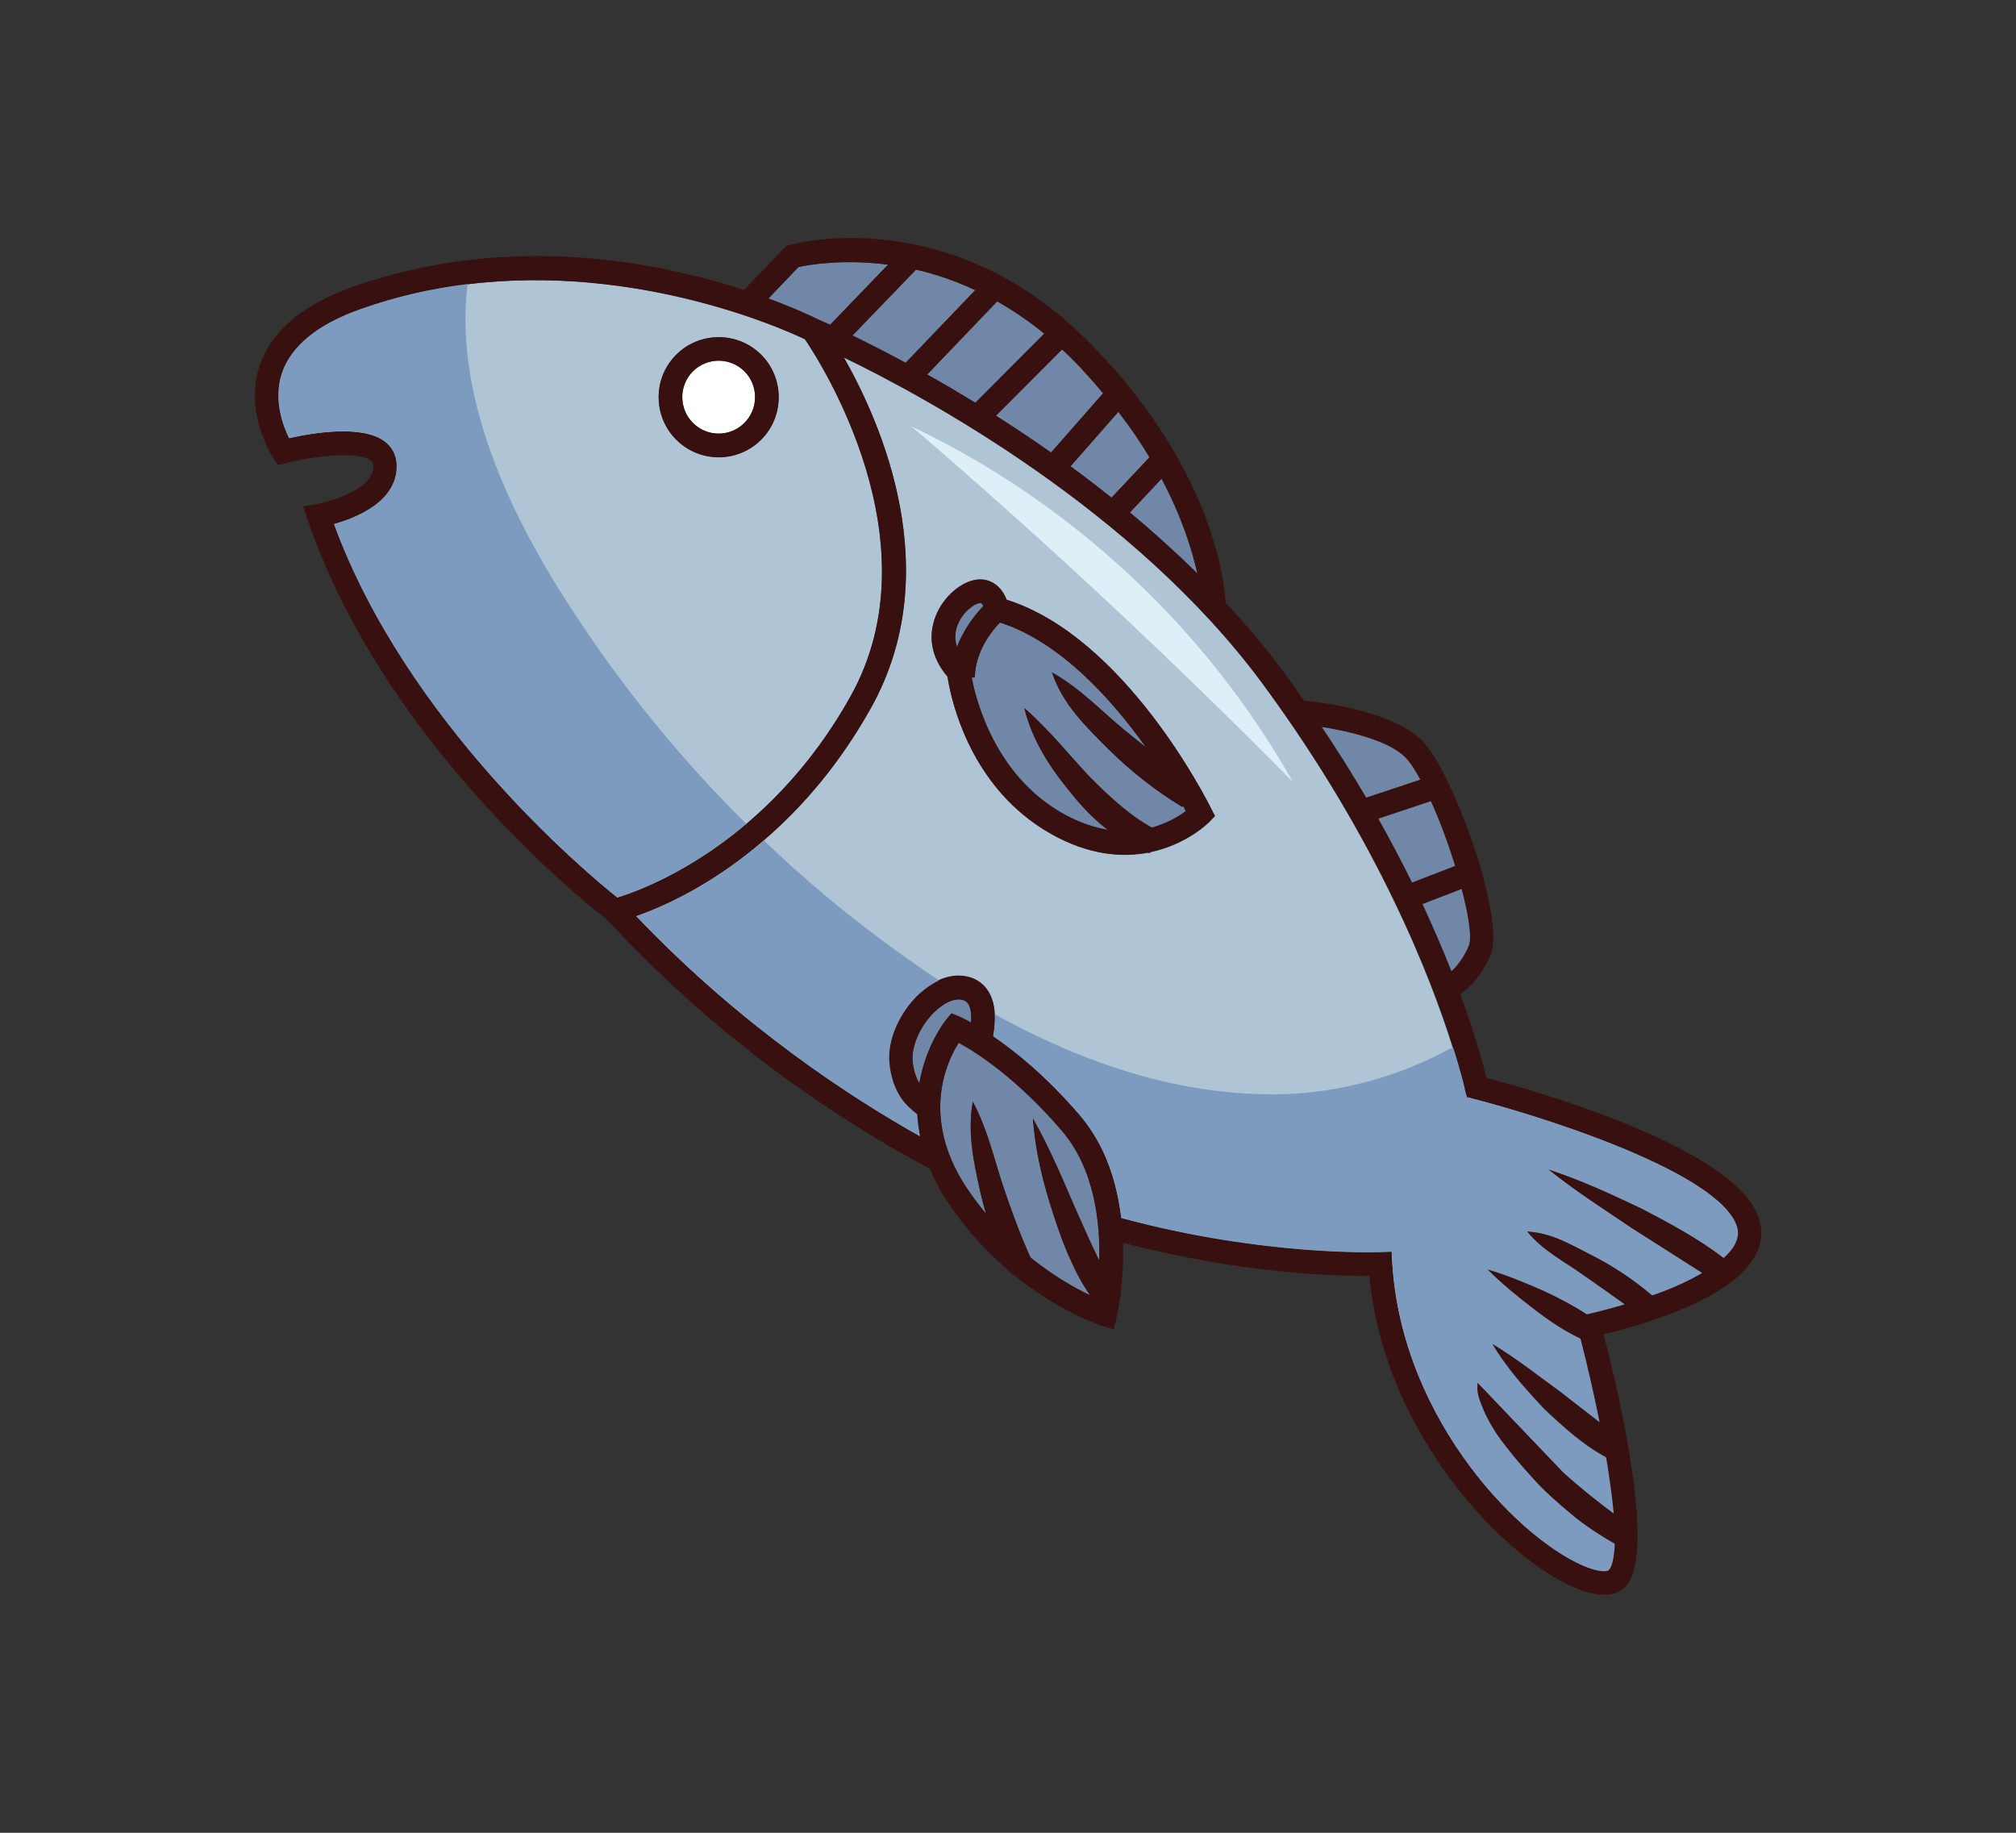 <?xml version="1.0" encoding="utf-8"?>
<!-- Generator: Adobe Illustrator 25.4.1, SVG Export Plug-In . SVG Version: 6.00 Build 0)  -->
<svg version="1.1" id="Capa_1" xmlns="http://www.w3.org/2000/svg" xmlns:xlink="http://www.w3.org/1999/xlink" x="0px" y="0px"
	 viewBox="0 0 110 100" style="enable-background:new 0 0 110 100;" xml:space="preserve">
<rect x="0" y="0" width="110" height="100" fill="#333333" stroke="none"/>
<style type="text/css">
	.st0{fill:#7187A8;}
	.st1{fill:#FFFFFF;}
	.st2{fill:#AFC5D5;}
	.st3{fill:#38100F;}
	.st4{fill:#7D9ABF;}
	.st5{fill:#DEEFF8;}
</style>
<g>
	<path class="st0" d="M56.98,18.21c-0.86-0.7-1.72-1.28-2.57-1.76l-3.82,3.99c0.82,0.46,1.7,0.98,2.63,1.54L56.98,18.21z"/>
	<path class="st0" d="M45.29,17.72l3.16-3.28c-2.48-0.32-4.34,0.01-4.89,0.13l-1.64,1.71c1.57,0.58,2.54,1.06,2.71,1.14
		C44.68,17.45,44.9,17.54,45.29,17.72z"/>
	<path class="st0" d="M60.19,21.45c-0.54-0.64-1.11-1.29-1.76-1.94c-0.16-0.16-0.32-0.29-0.48-0.45l-3.61,3.61
		c0.97,0.62,1.98,1.29,3.01,2.01L60.19,21.45z"/>
	<path class="st0" d="M53.22,15.83c-1.12-0.52-2.21-0.88-3.23-1.12l-3.47,3.59c0.78,0.38,1.77,0.88,2.9,1.49L53.22,15.83z"/>
	<circle class="st1" cx="39.21" cy="21.67" r="1.99"/>
	<path class="st0" d="M62.72,24.95c-0.48-0.8-1.04-1.63-1.7-2.48l-2.61,2.98c0.74,0.54,1.49,1.11,2.24,1.71L62.72,24.95z"/>
	<path class="st0" d="M77.05,48.16l2.36-0.91c-0.38-1.21-0.84-2.47-1.32-3.54l-2.88,0.96C75.89,45.89,76.5,47.05,77.05,48.16z"/>
	<path class="st0" d="M79.2,53c0.29-0.27,0.65-0.7,0.94-1.36c0.2-0.45,0.01-1.68-0.37-3.15l-2.15,0.83
		C78.23,50.66,78.76,51.89,79.2,53z"/>
	<path class="st0" d="M63.38,26.12l-1.73,1.84c1.25,1.04,2.48,2.15,3.68,3.33C65.06,30.04,64.49,28.23,63.38,26.12z"/>
	<path class="st0" d="M77.51,42.54c-0.29-0.53-0.57-0.96-0.81-1.21c-0.9-0.92-3.09-1.44-4.58-1.68c0.89,1.33,1.7,2.62,2.43,3.87
		L77.51,42.54z"/>
	<path class="st0" d="M52.36,55.47c0.03,0.01,0.26,0.11,0.63,0.32c0.03-0.38,0-0.79-0.16-1.03c-0.06-0.09-0.16-0.19-0.39-0.22
		c-0.41-0.06-0.92,0.17-1.41,0.64c-0.79,0.74-1.3,1.88-1.23,2.7c0.05,0.55,0.2,0.95,0.37,1.22c0.36-2.1,1.44-3.42,1.46-3.45
		l0.3-0.36L52.36,55.47z"/>
	<path class="st0" d="M64.51,44.02c-1.48-0.89-2.84-1.97-4.06-3.18c-1.2-1.22-2.47-2.43-3.05-4.16c1.56,0.89,2.67,2.09,3.96,3.15
		c0.38,0.32,0.77,0.62,1.16,0.93c-1.86-2.61-4.67-5.74-7.96-6.8c-0.45,0.47-1.35,1.58-1.37,3l-0.17,0c0.25,1.29,1.29,5.34,4.97,7.42
		c0.89,0.5,1.71,0.77,2.46,0.89c-0.05-0.04-0.1-0.07-0.15-0.11c-0.71-0.57-1.33-1.23-1.88-1.92c-1.13-1.36-2.09-2.85-2.53-4.61
		c1.36,1.18,2.39,2.5,3.54,3.72c1.07,1.08,2.19,2.12,3.42,2.8c0.86-0.24,1.5-0.63,1.85-0.91c-0.04-0.08-0.1-0.18-0.16-0.29
		L64.51,44.02z"/>
	<path class="st2" d="M88.08,84.24c-0.81-0.48-1.6-0.98-2.33-1.59c-0.78-0.65-1.53-1.3-2.2-2.06c-0.68-0.75-1.32-1.51-1.9-2.33
		c-0.27-0.43-0.53-0.84-0.73-1.33c-0.16-0.43-0.4-0.89-0.33-1.37c-0.01-0.07-0.01-0.1,0.01-0.12l4.7,4.92
		c0.87,0.78,1.78,1.51,2.72,2.21c-0.08-0.9-0.22-1.93-0.41-3.05c-1.3-0.7-2.36-1.68-3.4-2.66c-1.03-1.1-2.04-2.22-2.82-3.55
		c1.31,0.79,2.47,1.71,3.67,2.58c0.73,0.57,1.47,1.14,2.19,1.7c-0.3-1.49-0.65-3.03-1.04-4.55c-0.92-0.43-1.76-1-2.56-1.63
		c-0.86-0.66-1.72-1.35-2.52-2.16c1.08,0.32,2.09,0.74,3.11,1.19c0.79,0.37,1.57,0.78,2.31,1.26l0.02,0
		c0.49-0.1,1.23-0.29,2.04-0.54c-0.73-0.52-1.46-1.04-2.21-1.56c-1.04-0.76-2.22-1.32-3.11-2.42c1.44,0.08,2.55,0.81,3.74,1.4
		c1.09,0.57,2.14,1.27,3.09,2.09c0.97-0.33,1.92-0.74,2.72-1.22l-3.83-2.44c-1.53-1.04-3.1-2.03-4.57-3.22
		c1.8,0.58,3.48,1.36,5.16,2.17c1.52,0.8,3.03,1.6,4.42,2.67c0.27-0.24,0.49-0.51,0.63-0.78c0.2-0.4,0.2-0.77-0.01-1.2
		c-1.42-2.89-10.77-5.8-14.24-6.69l-0.39-0.1l-0.1-0.39c0-0.02-0.19-0.87-0.66-2.35c-1.15-3.69-4.06-11.27-10.36-19.81
		c-6.98-9.45-18.35-15.63-22.85-17.8c2.04,3.59,5.63,11.7,1.48,19.13c-1.77,3.16-3.84,5.5-5.86,7.22c-2.84,2.46-5.53,3.64-6.96,4.13
		C40.46,56.03,46.46,59.9,50.19,62c-0.07-0.42-0.13-0.83-0.16-1.21c-0.07-0.06-0.17-0.12-0.31-0.24c-0.45-0.38-1.09-1.14-1.22-2.56
		c-0.12-1.22,0.54-2.73,1.62-3.76c0.36-0.33,0.73-0.58,1.09-0.74c0.47-0.21,0.94-0.29,1.4-0.22c0.54,0.07,0.99,0.34,1.28,0.78
		c0.27,0.38,0.36,0.86,0.38,1.28c0.03,0.5-0.04,0.96-0.09,1.2c1.2,0.82,2.88,2.16,4.72,4.3c1.44,1.68,2.05,3.74,2.27,5.62
		c7.83,2.11,14.07,1.86,14.11,1.86l0.65-0.02l0.03,0.63c0.54,8.68,7.18,15.34,10.74,16.63c0.73,0.25,1.03,0.17,1.07,0.11
		C87.97,85.47,88.07,84.95,88.08,84.24z M57.36,45.51c-0.58-0.33-1.1-0.7-1.56-1.08c-3.19-2.67-3.95-6.56-4.1-7.51
		c-0.74-0.86-1.02-1.86-0.79-2.83c0.28-1.22,1.22-2.07,1.96-2.35c0.6-0.24,1.04-0.09,1.31,0.07c0.4,0.22,0.62,0.6,0.74,0.91
		c6.47,2.05,10.97,11.02,11.17,11.41l0.21,0.4l-0.32,0.33c-0.01,0.01-1.2,1.22-3.21,1.64l-0.03,0.06c-0.04-0.01-0.06-0.03-0.09-0.03
		C61.24,46.79,59.45,46.68,57.36,45.51z"/>
	<path class="st0" d="M53.65,33.06c-0.03-0.05-0.05-0.1-0.09-0.13c-0.01-0.01-0.02-0.01-0.02-0.02c-0.05-0.03-0.17,0.01-0.22,0.02
		c-0.37,0.14-0.98,0.68-1.16,1.43c-0.07,0.32-0.05,0.63,0.05,0.93C52.61,34.25,53.26,33.47,53.65,33.06z"/>
	<path class="st2" d="M46.4,38c4.71-8.41-1.65-18.26-2.48-19.49c-1.13-0.55-9.11-4.15-18.4-3c-1.9,0.23-3.85,0.66-5.82,1.36
		c-2.37,0.82-3.81,2.01-4.31,3.5c-0.48,1.46,0.06,2.87,0.39,3.55c1.22-0.28,3.97-0.76,5.21,0.17c0.4,0.29,0.64,0.74,0.66,1.25
		c0.09,2.01-2.19,2.92-3.42,3.26c3.98,10.86,13.76,19.02,15.46,20.38c0.93-0.28,3.86-1.32,7.04-4.02C42.66,43.3,44.7,41.06,46.4,38z
		 M41.32,19.16c1.38,1.16,1.56,3.23,0.4,4.61c-1.16,1.38-3.22,1.57-4.6,0.41c-1.38-1.16-1.58-3.23-0.42-4.61S39.94,18,41.32,19.16z"
		/>
	<path class="st0" d="M57.48,66.28c-0.56-1.7-0.99-3.44-1.12-5.25c0.89,1.58,1.58,3.2,2.27,4.81c0.44,0.99,0.88,2,1.35,2.95
		c0.06-2.12-0.26-5.02-2.06-7.11c-2.47-2.88-4.69-4.28-5.61-4.78c-0.67,1.06-2.06,4.07,0.37,7.82c0.35,0.55,0.73,1.04,1.12,1.51
		c-0.12-0.42-0.24-0.84-0.33-1.27c-0.35-1.58-0.69-3.18-0.39-4.85c0.79,1.49,1.13,3.01,1.62,4.51c0.46,1.37,0.95,2.72,1.53,4
		c1.28,1.02,2.45,1.68,3.25,2.06c-0.42-0.61-0.76-1.23-1.04-1.87C58.05,67.98,57.76,67.12,57.48,66.28z"/>
	<path class="st3" d="M87.5,72.8c1.94-0.46,7.11-1.9,8.33-4.39c0.37-0.75,0.36-1.55-0.02-2.32c-1.82-3.7-12.27-6.64-14.7-7.28
		c-0.17-0.71-0.61-2.31-1.43-4.55c0.47-0.34,1.14-0.98,1.63-2.1c0.9-2.04-2.09-10.11-3.7-11.74c-1.77-1.77-6.19-2.17-6.46-2.19
		c-0.39-0.56-0.78-1.12-1.2-1.68c-0.95-1.29-1.99-2.5-3.07-3.66c-0.08-1.3-0.8-7.54-7.53-14.29c-7.54-7.56-15.93-5.33-16.28-5.23
		l-0.17,0.05l-2.31,2.4c-4.68-1.53-12.81-3.17-21.31-0.18c-2.76,0.97-4.47,2.42-5.11,4.3c-0.86,2.58,0.68,4.96,0.75,5.06l0.25,0.38
		l0.44-0.11c1.48-0.38,3.9-0.68,4.61-0.15c0.09,0.08,0.14,0.15,0.15,0.28c0.05,1.27-2.27,1.96-3.09,2.1l-0.74,0.13l0.24,0.71
		c3.57,10.48,12.21,18.41,15.28,20.98c0.57,0.48,0.94,0.76,1.05,0.85c2.03,2.19,4.1,4.13,6.1,5.81c4.62,3.87,8.9,6.4,11.52,7.78
		c0.23,0.54,0.5,1.09,0.87,1.66c1.09,1.68,2.34,2.99,3.54,4c0.01,0.01,0.02,0.01,0.02,0.02c0.02,0.04,0.04,0.08,0.07,0.12l0.05-0.03
		c2.47,2.02,4.69,2.76,4.83,2.8l0.66,0.21l0.16-0.68c0.03-0.14,0.42-1.85,0.35-4.05c6.45,1.69,11.68,1.82,13.44,1.81
		c0.84,8.94,7.77,15.78,11.54,17.14c1.39,0.5,2.1,0.17,2.44-0.2C90.37,84.79,88.4,76.28,87.5,72.8z M80.13,51.64
		c-0.29,0.66-0.64,1.09-0.94,1.36c-0.44-1.11-0.96-2.33-1.59-3.67l2.15-0.83C80.14,49.96,80.33,51.19,80.13,51.64z M79.4,47.25
		l-2.36,0.91c-0.55-1.11-1.16-2.28-1.85-3.5l2.88-0.96C78.56,44.78,79.03,46.04,79.4,47.25z M76.69,41.33
		c0.25,0.25,0.53,0.68,0.81,1.21l-2.97,0.99c-0.73-1.25-1.54-2.54-2.43-3.87C73.61,39.89,75.79,40.41,76.69,41.33z M63.38,26.12
		c1.12,2.11,1.68,3.92,1.95,5.17c-1.2-1.18-2.43-2.29-3.68-3.33L63.38,26.12z M61.02,22.47c0.66,0.85,1.22,1.68,1.7,2.48l-2.07,2.2
		c-0.75-0.59-1.49-1.17-2.24-1.71L61.02,22.47z M57.95,19.07c0.16,0.15,0.32,0.29,0.48,0.45c0.65,0.65,1.22,1.3,1.76,1.94
		l-2.84,3.24c-1.03-0.72-2.04-1.4-3.01-2.01L57.95,19.07z M54.41,16.44c0.85,0.48,1.71,1.06,2.57,1.76l-3.76,3.77
		c-0.92-0.56-1.8-1.08-2.63-1.54L54.41,16.44z M49.98,14.71c1.02,0.23,2.11,0.6,3.23,1.12l-3.8,3.97c-1.14-0.61-2.13-1.12-2.9-1.49
		L49.98,14.71z M43.57,14.57c0.54-0.12,2.41-0.45,4.89-0.13l-3.16,3.28c-0.38-0.17-0.61-0.27-0.66-0.29
		c-0.16-0.08-1.14-0.56-2.71-1.14L43.57,14.57z M33.68,48.97c-1.69-1.35-11.47-9.51-15.45-20.38c1.22-0.34,3.5-1.25,3.42-3.25
		c-0.02-0.52-0.25-0.96-0.66-1.26c-1.24-0.92-3.99-0.45-5.21-0.18c-0.33-0.66-0.88-2.09-0.39-3.55c0.5-1.48,1.95-2.66,4.31-3.49
		c11.58-4.08,22.85,1,24.22,1.65c0.84,1.23,7.19,11.08,2.49,19.49C41.91,46.06,35.15,48.52,33.68,48.97z M59.48,70.67
		c-0.8-0.38-1.98-1.03-3.25-2.06c-0.58-1.27-1.07-2.62-1.53-4c-0.49-1.5-0.83-3.02-1.62-4.51c-0.3,1.67,0.04,3.27,0.39,4.85
		c0.1,0.42,0.21,0.85,0.33,1.27c-0.38-0.47-0.76-0.96-1.12-1.51c-2.43-3.76-1.04-6.76-0.37-7.82c0.93,0.51,3.14,1.9,5.61,4.78
		c1.8,2.09,2.11,4.99,2.06,7.11c-0.47-0.95-0.9-1.96-1.35-2.95c-0.69-1.61-1.38-3.23-2.27-4.81c0.13,1.81,0.56,3.55,1.12,5.25
		c0.28,0.85,0.57,1.7,0.96,2.52C58.72,69.44,59.06,70.06,59.48,70.67z M87.77,85.67c-0.04,0.04-0.33,0.14-1.07-0.13
		c-3.56-1.29-10.2-7.95-10.74-16.63l-0.04-0.63l-0.63,0.03c-0.06,0-6.29,0.26-14.11-1.86c-0.23-1.89-0.84-3.95-2.27-5.62
		c-1.83-2.14-3.51-3.48-4.72-4.3c0.09-0.46,0.26-1.65-0.29-2.49c-0.29-0.44-0.73-0.71-1.28-0.79c-0.81-0.12-1.69,0.23-2.49,0.98
		c-1.08,1.02-1.74,2.53-1.63,3.75c0.13,1.42,0.77,2.2,1.22,2.57c0.14,0.12,0.24,0.18,0.32,0.23c0.02,0.39,0.07,0.79,0.15,1.21
		c-3.74-2.09-9.73-5.98-15.48-12.01c2.41-0.85,8.52-3.67,12.81-11.36c4.15-7.42,0.56-15.55-1.48-19.13
		c4.51,2.19,15.88,8.35,22.86,17.81c8.82,11.95,11.01,22.05,11.03,22.15l0.08,0.39l0.39,0.1c3.48,0.88,12.82,3.8,14.24,6.69
		c0.2,0.42,0.21,0.8,0.02,1.19c-0.13,0.27-0.36,0.53-0.63,0.78c-1.39-1.07-2.9-1.87-4.42-2.67c-1.68-0.81-3.37-1.59-5.17-2.16
		c1.47,1.17,3.03,2.17,4.56,3.21l3.85,2.44c-0.81,0.47-1.76,0.88-2.73,1.22c-0.97-0.82-2.01-1.51-3.1-2.1
		c-1.18-0.59-2.3-1.31-3.73-1.39c0.9,1.1,2.06,1.64,3.11,2.41c0.75,0.52,1.49,1.04,2.22,1.57c-0.82,0.24-1.55,0.42-2.05,0.52
		l-0.03,0.01c-0.73-0.48-1.5-0.89-2.31-1.26c-1-0.45-2.02-0.87-3.1-1.18c0.79,0.8,1.64,1.49,2.52,2.16
		c0.81,0.62,1.65,1.19,2.57,1.63c0.39,1.5,0.74,3.05,1.03,4.53c-0.72-0.56-1.45-1.12-2.18-1.7c-1.2-0.86-2.36-1.79-3.68-2.58
		c0.78,1.32,1.79,2.44,2.83,3.54c1.03,0.98,2.09,1.96,3.38,2.66c0.19,1.12,0.33,2.16,0.4,3.06c-0.94-0.69-1.84-1.43-2.71-2.21
		l-4.7-4.92c-0.02,0.02-0.02,0.06-0.01,0.12c-0.07,0.5,0.17,0.96,0.33,1.39c0.19,0.48,0.46,0.91,0.74,1.32
		c0.57,0.82,1.22,1.59,1.9,2.33c0.66,0.76,1.42,1.42,2.2,2.06c0.72,0.61,1.52,1.12,2.33,1.59C88.06,84.95,87.97,85.46,87.77,85.67z
		 M50.16,59.1c-0.17-0.28-0.32-0.67-0.37-1.22c-0.07-0.82,0.44-1.96,1.23-2.7c0.49-0.46,1.01-0.7,1.41-0.64
		c0.24,0.04,0.33,0.14,0.39,0.22c0.16,0.24,0.19,0.65,0.16,1.03c-0.37-0.2-0.59-0.3-0.63-0.32l-0.44-0.18l-0.3,0.36
		C51.59,55.68,50.52,57,50.16,59.1z"/>
	<path class="st3" d="M54.92,32.72c-0.11-0.3-0.33-0.69-0.73-0.92c-0.27-0.16-0.71-0.29-1.32-0.07c-0.75,0.28-1.68,1.13-1.96,2.35
		c-0.23,0.98,0.05,1.98,0.79,2.83c0.14,0.97,0.91,4.85,4.09,7.51c0.47,0.39,0.99,0.76,1.57,1.08c2.08,1.17,3.87,1.28,5.28,1.01
		c0.03,0.01,0.06,0.03,0.09,0.04l0.02-0.06c2.01-0.42,3.2-1.63,3.22-1.65l0.31-0.33l-0.2-0.4C65.9,43.73,61.4,34.76,54.92,32.72z
		 M52.17,34.37c0.17-0.76,0.78-1.29,1.16-1.43c0.05-0.02,0.16-0.06,0.22-0.02c0.01,0,0.02,0.01,0.02,0.02
		c0.03,0.03,0.06,0.08,0.09,0.13c-0.4,0.41-1.05,1.19-1.43,2.24C52.11,35,52.1,34.69,52.17,34.37z M62.85,45.16
		c-1.23-0.67-2.35-1.71-3.42-2.8c-1.15-1.22-2.18-2.54-3.54-3.72c0.43,1.76,1.4,3.25,2.53,4.61c0.55,0.69,1.16,1.35,1.88,1.92
		c0.05,0.04,0.1,0.07,0.15,0.11c-0.75-0.12-1.57-0.39-2.46-0.89c-3.69-2.08-4.73-6.13-4.97-7.42l0.17,0c0.02-1.42,0.92-2.53,1.37-3
		c3.29,1.05,6.09,4.18,7.96,6.8c-0.38-0.31-0.78-0.61-1.16-0.93c-1.29-1.06-2.4-2.27-3.96-3.15c0.57,1.73,1.84,2.95,3.05,4.16
		c1.22,1.21,2.58,2.29,4.06,3.18l0.04-0.06c0.06,0.1,0.11,0.2,0.16,0.29C64.35,44.53,63.71,44.92,62.85,45.16z"/>
	<path class="st3" d="M41.32,19.16c-1.39-1.16-3.46-0.98-4.62,0.41s-0.98,3.46,0.41,4.62c1.39,1.16,3.46,0.98,4.62-0.41
		C42.89,22.39,42.7,20.31,41.32,19.16z M37.94,23.19c-0.84-0.7-0.95-1.96-0.25-2.8c0.7-0.84,1.96-0.95,2.8-0.25s0.95,1.96,0.25,2.8
		C40.03,23.79,38.78,23.9,37.94,23.19z"/>
	<path class="st4" d="M40.72,44.95c-3.18,2.7-6.11,3.74-7.04,4.02c-1.69-1.35-11.48-9.51-15.46-20.38c1.23-0.34,3.51-1.25,3.42-3.26
		c-0.02-0.51-0.26-0.95-0.66-1.25c-1.24-0.93-3.99-0.45-5.21-0.17c-0.33-0.68-0.87-2.1-0.39-3.55c0.5-1.48,1.95-2.67,4.31-3.5
		c1.98-0.7,3.93-1.13,5.82-1.36c-0.67,5.56,1.74,11.32,4.72,16.22C33.19,36.54,36.71,40.99,40.72,44.95z"/>
	<path class="st4" d="M50.04,60.79c0.02,0.38,0.08,0.79,0.16,1.21c-3.74-2.1-9.73-5.97-15.48-12.01c1.42-0.49,4.11-1.67,6.96-4.13
		c2.31,2.22,4.79,4.27,7.41,6.15c0.7,0.5,1.42,1.01,2.15,1.48c-0.36,0.17-0.73,0.42-1.09,0.74c-1.08,1.02-1.74,2.53-1.62,3.76
		c0.13,1.43,0.77,2.19,1.22,2.56C49.87,60.67,49.97,60.74,50.04,60.79z"/>
	<path class="st4" d="M87.78,85.67c-0.04,0.05-0.34,0.14-1.07-0.11c-3.56-1.29-10.2-7.95-10.74-16.63l-0.03-0.63l-0.65,0.02
		c-0.05,0-6.29,0.25-14.11-1.86c-0.22-1.88-0.83-3.94-2.27-5.62c-1.84-2.14-3.52-3.48-4.72-4.3c0.05-0.25,0.12-0.71,0.09-1.2
		c4.87,2.7,10.2,4.5,15.72,4.36c3.21-0.09,6.46-1,9.28-2.57c0.47,1.47,0.66,2.32,0.66,2.35l0.1,0.39l0.39,0.1
		c3.47,0.89,12.82,3.8,14.24,6.69c0.21,0.42,0.21,0.8,0.01,1.2c-0.13,0.27-0.36,0.53-0.63,0.78c-1.39-1.07-2.9-1.87-4.42-2.67
		c-1.68-0.8-3.36-1.58-5.16-2.17c1.47,1.19,3.04,2.18,4.57,3.22l3.83,2.44c-0.8,0.47-1.75,0.89-2.72,1.22
		c-0.95-0.82-2-1.52-3.09-2.09c-1.19-0.59-2.3-1.32-3.74-1.4c0.89,1.1,2.06,1.66,3.11,2.42c0.75,0.52,1.48,1.04,2.21,1.56
		c-0.81,0.24-1.55,0.43-2.04,0.54l-0.02,0c-0.74-0.48-1.52-0.89-2.31-1.26c-1.02-0.45-2.03-0.87-3.11-1.19
		c0.8,0.81,1.66,1.5,2.52,2.16c0.8,0.62,1.64,1.2,2.56,1.63c0.39,1.52,0.74,3.06,1.04,4.55c-0.72-0.56-1.45-1.13-2.19-1.7
		c-1.2-0.87-2.36-1.79-3.67-2.58c0.78,1.32,1.79,2.44,2.82,3.55c1.04,0.98,2.1,1.96,3.4,2.66c0.18,1.12,0.33,2.16,0.41,3.05
		c-0.94-0.7-1.85-1.43-2.72-2.21l-4.7-4.92c-0.02,0.03-0.02,0.05-0.01,0.12c-0.07,0.48,0.17,0.95,0.33,1.37
		c0.2,0.48,0.46,0.9,0.73,1.33c0.59,0.83,1.23,1.59,1.9,2.33c0.67,0.76,1.42,1.41,2.2,2.06c0.73,0.61,1.51,1.11,2.33,1.59
		C88.07,84.95,87.97,85.47,87.78,85.67z"/>
	<path class="st5" d="M70.54,42.66c-6.66-6.75-13.6-13.22-20.8-19.39C58.44,27.4,65.81,34.27,70.54,42.66z"/>
</g>
</svg>
